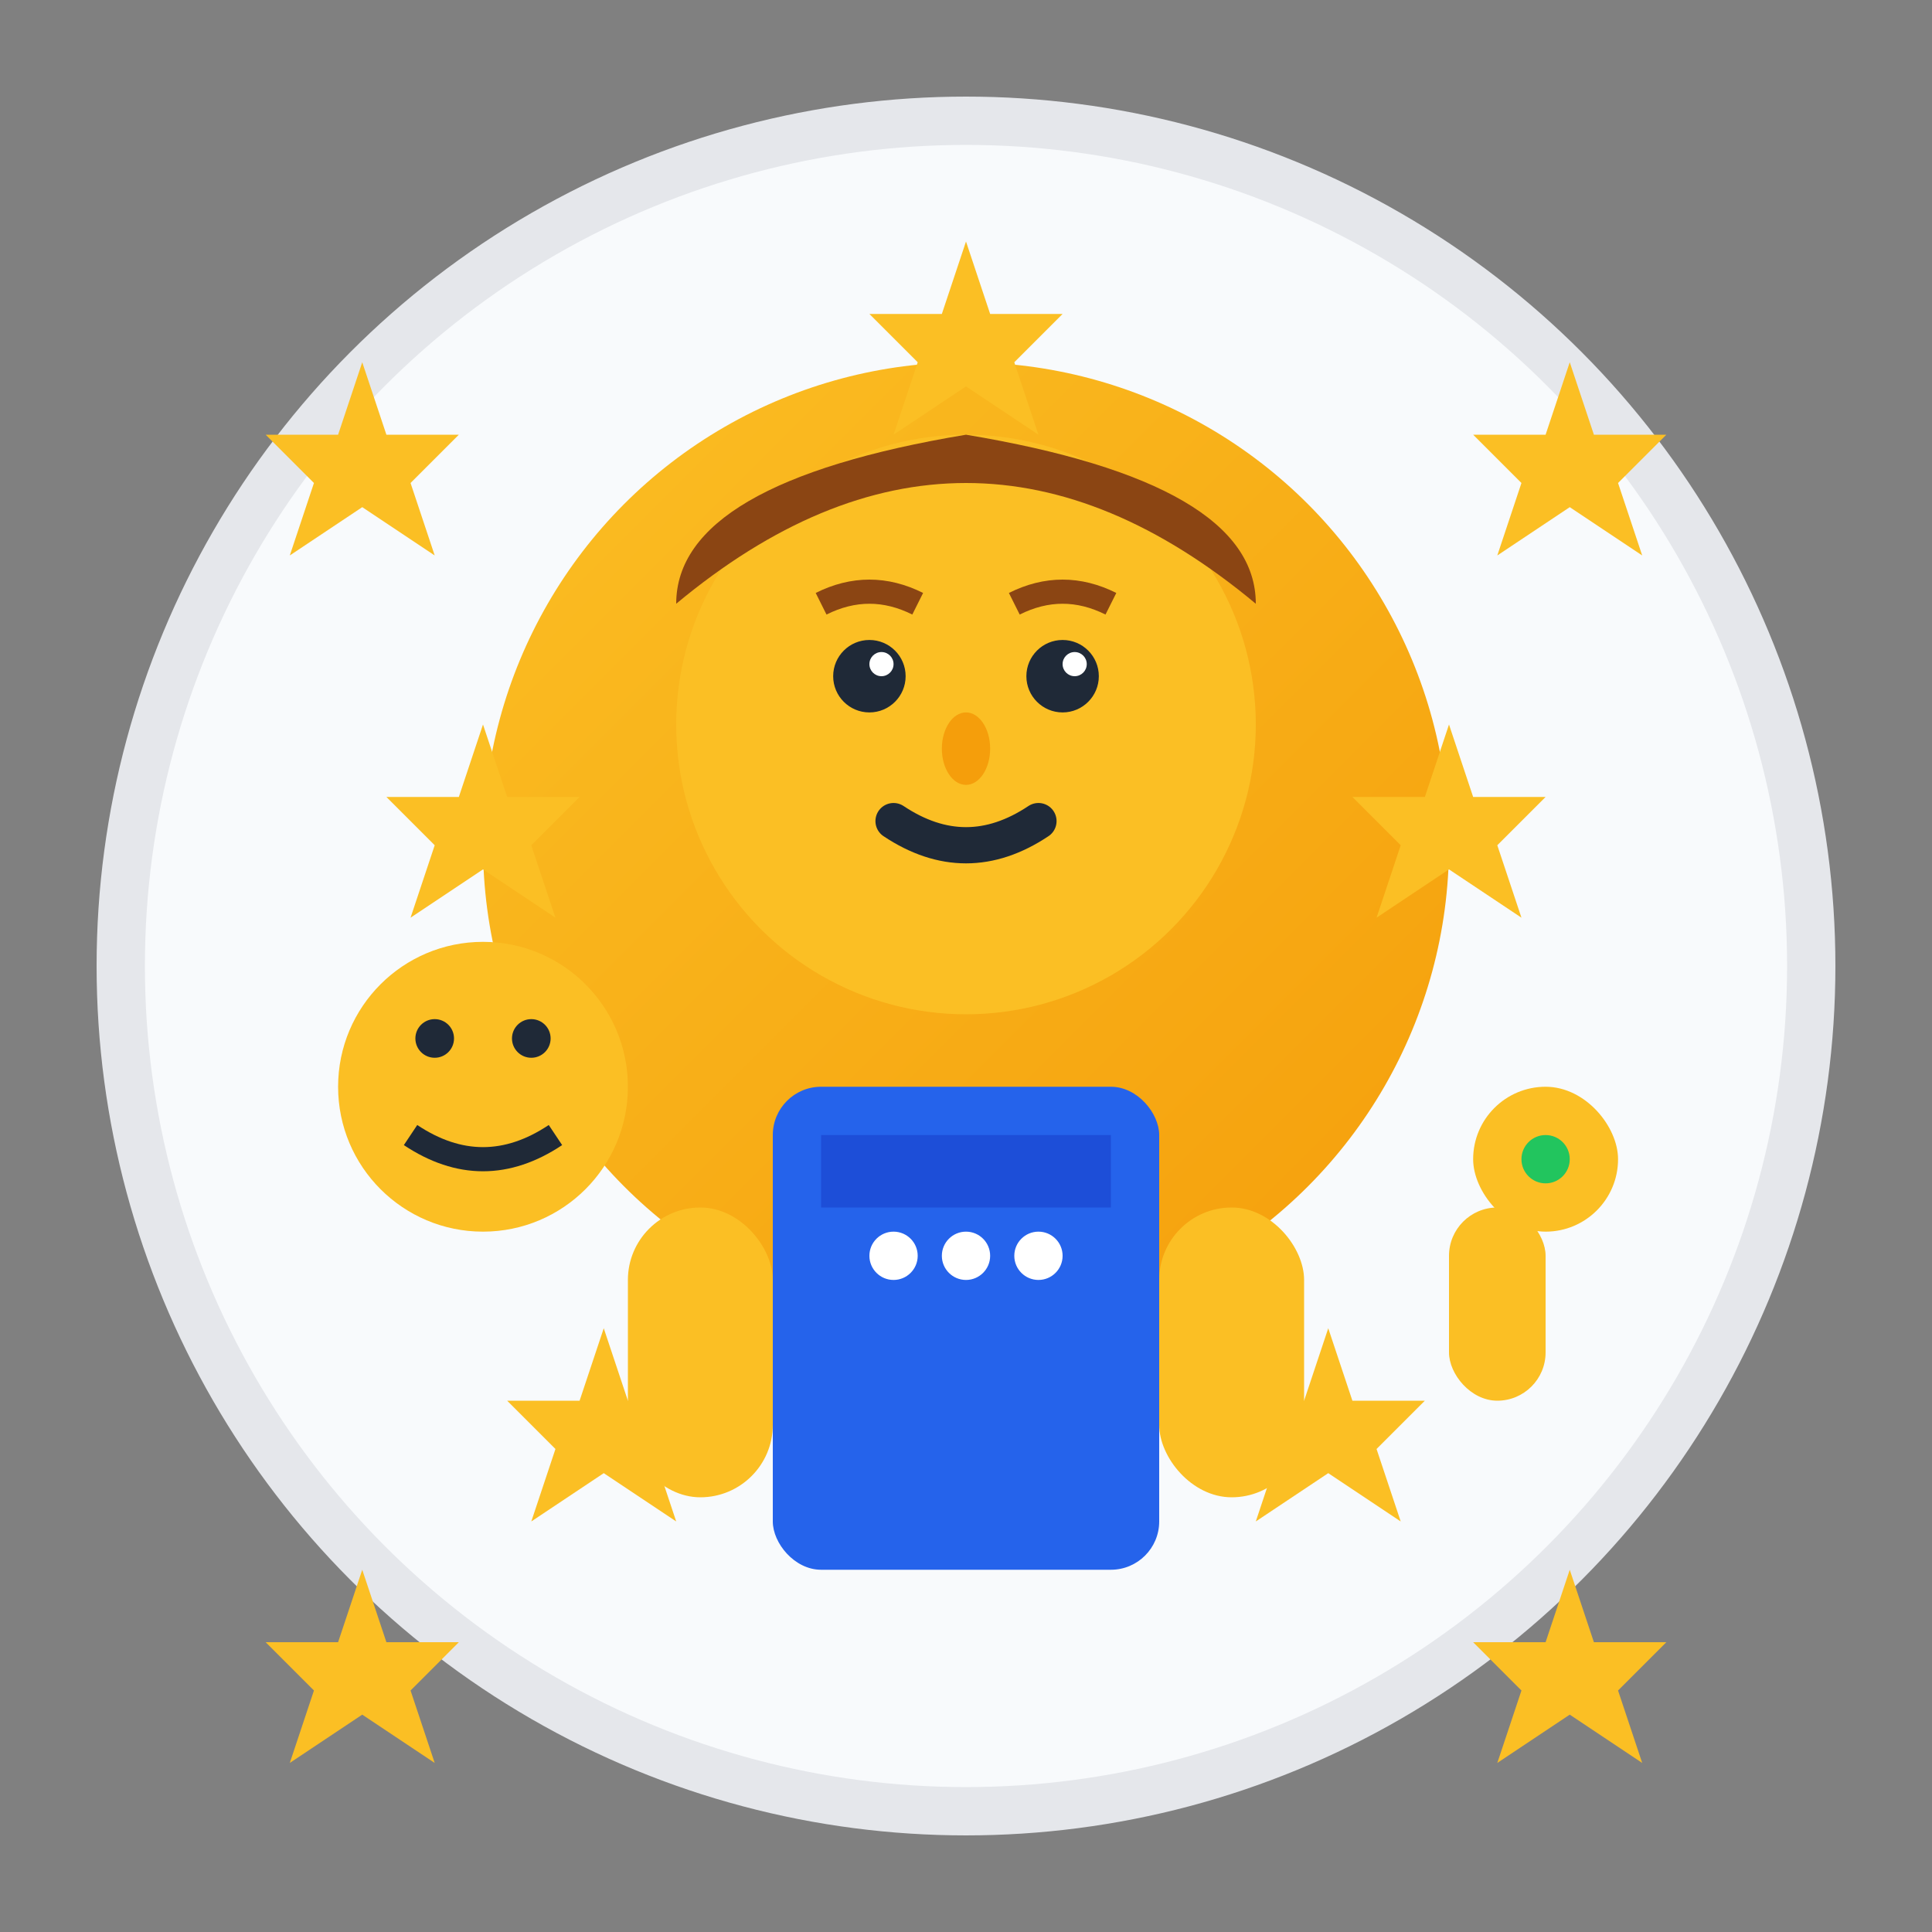 <svg viewBox="0 0 80 80" xmlns="http://www.w3.org/2000/svg">
  <rect x="0" y="0" width="80" height="80" fill="#808080" stroke="none"/>
  <defs>
    <linearGradient id="avatarGrad1" x1="0%" y1="0%" x2="100%" y2="100%">
      <stop offset="0%" style="stop-color:#fbbf24;stop-opacity:1" />
      <stop offset="100%" style="stop-color:#f59e0b;stop-opacity:1" />
    </linearGradient>
  </defs>
  
  <!-- Background circle -->
  <circle cx="40" cy="40" r="35" fill="#f8fafc" stroke="#e5e7eb" stroke-width="2"/>
  
  <!-- Avatar background -->
  <circle cx="40" cy="35" r="20" fill="url(#avatarGrad1)"/>
  
  <!-- Face -->
  <circle cx="40" cy="30" r="12" fill="#fbbf24"/>
  
  <!-- Hair -->
  <path d="M28 25 Q40 15 52 25 Q52 20 40 18 Q28 20 28 25" fill="#8b4513"/>
  
  <!-- Eyes -->
  <circle cx="36" cy="28" r="1.5" fill="#1f2937"/>
  <circle cx="44" cy="28" r="1.5" fill="#1f2937"/>
  <circle cx="36.5" cy="27.5" r="0.5" fill="#ffffff"/>
  <circle cx="44.5" cy="27.5" r="0.5" fill="#ffffff"/>
  
  <!-- Eyebrows -->
  <path d="M34 25 Q36 24 38 25" stroke="#8b4513" stroke-width="1" fill="none"/>
  <path d="M42 25 Q44 24 46 25" stroke="#8b4513" stroke-width="1" fill="none"/>
  
  <!-- Nose -->
  <ellipse cx="40" cy="31" rx="1" ry="1.5" fill="#f59e0b"/>
  
  <!-- Mouth (smiling) -->
  <path d="M37 34 Q40 36 43 34" stroke="#1f2937" stroke-width="1.5" fill="none" stroke-linecap="round"/>
  
  <!-- Body -->
  <rect x="32" y="45" width="16" height="20" rx="2" fill="#2563eb"/>
  
  <!-- Arms -->
  <rect x="26" y="50" width="6" height="12" rx="3" fill="#fbbf24"/>
  <rect x="48" y="50" width="6" height="12" rx="3" fill="#fbbf24"/>
  
  <!-- Professional clothing details -->
  <rect x="34" y="47" width="12" height="3" fill="#1d4ed8"/>
  <circle cx="37" cy="52" r="1" fill="#ffffff"/>
  <circle cx="40" cy="52" r="1" fill="#ffffff"/>
  <circle cx="43" cy="52" r="1" fill="#ffffff"/>
  
  <!-- Customer satisfaction stars -->
  <g fill="#fbbf24">
    <polygon points="15,15 16,18 19,18 17,20 18,23 15,21 12,23 13,20 11,18 14,18"/>
    <polygon points="65,15 66,18 69,18 67,20 68,23 65,21 62,23 63,20 61,18 64,18"/>
    <polygon points="15,65 16,68 19,68 17,70 18,73 15,71 12,73 13,70 11,68 14,68"/>
    <polygon points="65,65 66,68 69,68 67,70 68,73 65,71 62,73 63,70 61,68 64,68"/>
    <polygon points="40,10 41,13 44,13 42,15 43,18 40,16 37,18 38,15 36,13 39,13"/>
  </g>
  
  <!-- Rating stars around avatar -->
  <g transform="translate(20, 30)" fill="#fbbf24">
    <polygon points="0,0 1,3 4,3 2,5 3,8 0,6 -3,8 -2,5 -4,3 -1,3"/>
  </g>
  <g transform="translate(60, 30)" fill="#fbbf24">
    <polygon points="0,0 1,3 4,3 2,5 3,8 0,6 -3,8 -2,5 -4,3 -1,3"/>
  </g>
  <g transform="translate(25, 55)" fill="#fbbf24">
    <polygon points="0,0 1,3 4,3 2,5 3,8 0,6 -3,8 -2,5 -4,3 -1,3"/>
  </g>
  <g transform="translate(55, 55)" fill="#fbbf24">
    <polygon points="0,0 1,3 4,3 2,5 3,8 0,6 -3,8 -2,5 -4,3 -1,3"/>
  </g>
  
  <!-- Thumbs up -->
  <g transform="translate(60, 45)">
    <rect x="0" y="5" width="4" height="8" rx="2" fill="#fbbf24"/>
    <rect x="1" y="0" width="6" height="6" rx="3" fill="#fbbf24"/>
    <circle cx="4" cy="3" r="1" fill="#22c55e"/>
  </g>
  
  <!-- Happy emoji -->
  <circle cx="20" cy="45" r="6" fill="#fbbf24"/>
  <circle cx="18" cy="43" r="0.8" fill="#1f2937"/>
  <circle cx="22" cy="43" r="0.8" fill="#1f2937"/>
  <path d="M17 47 Q20 49 23 47" stroke="#1f2937" stroke-width="1" fill="none"/>
</svg>
